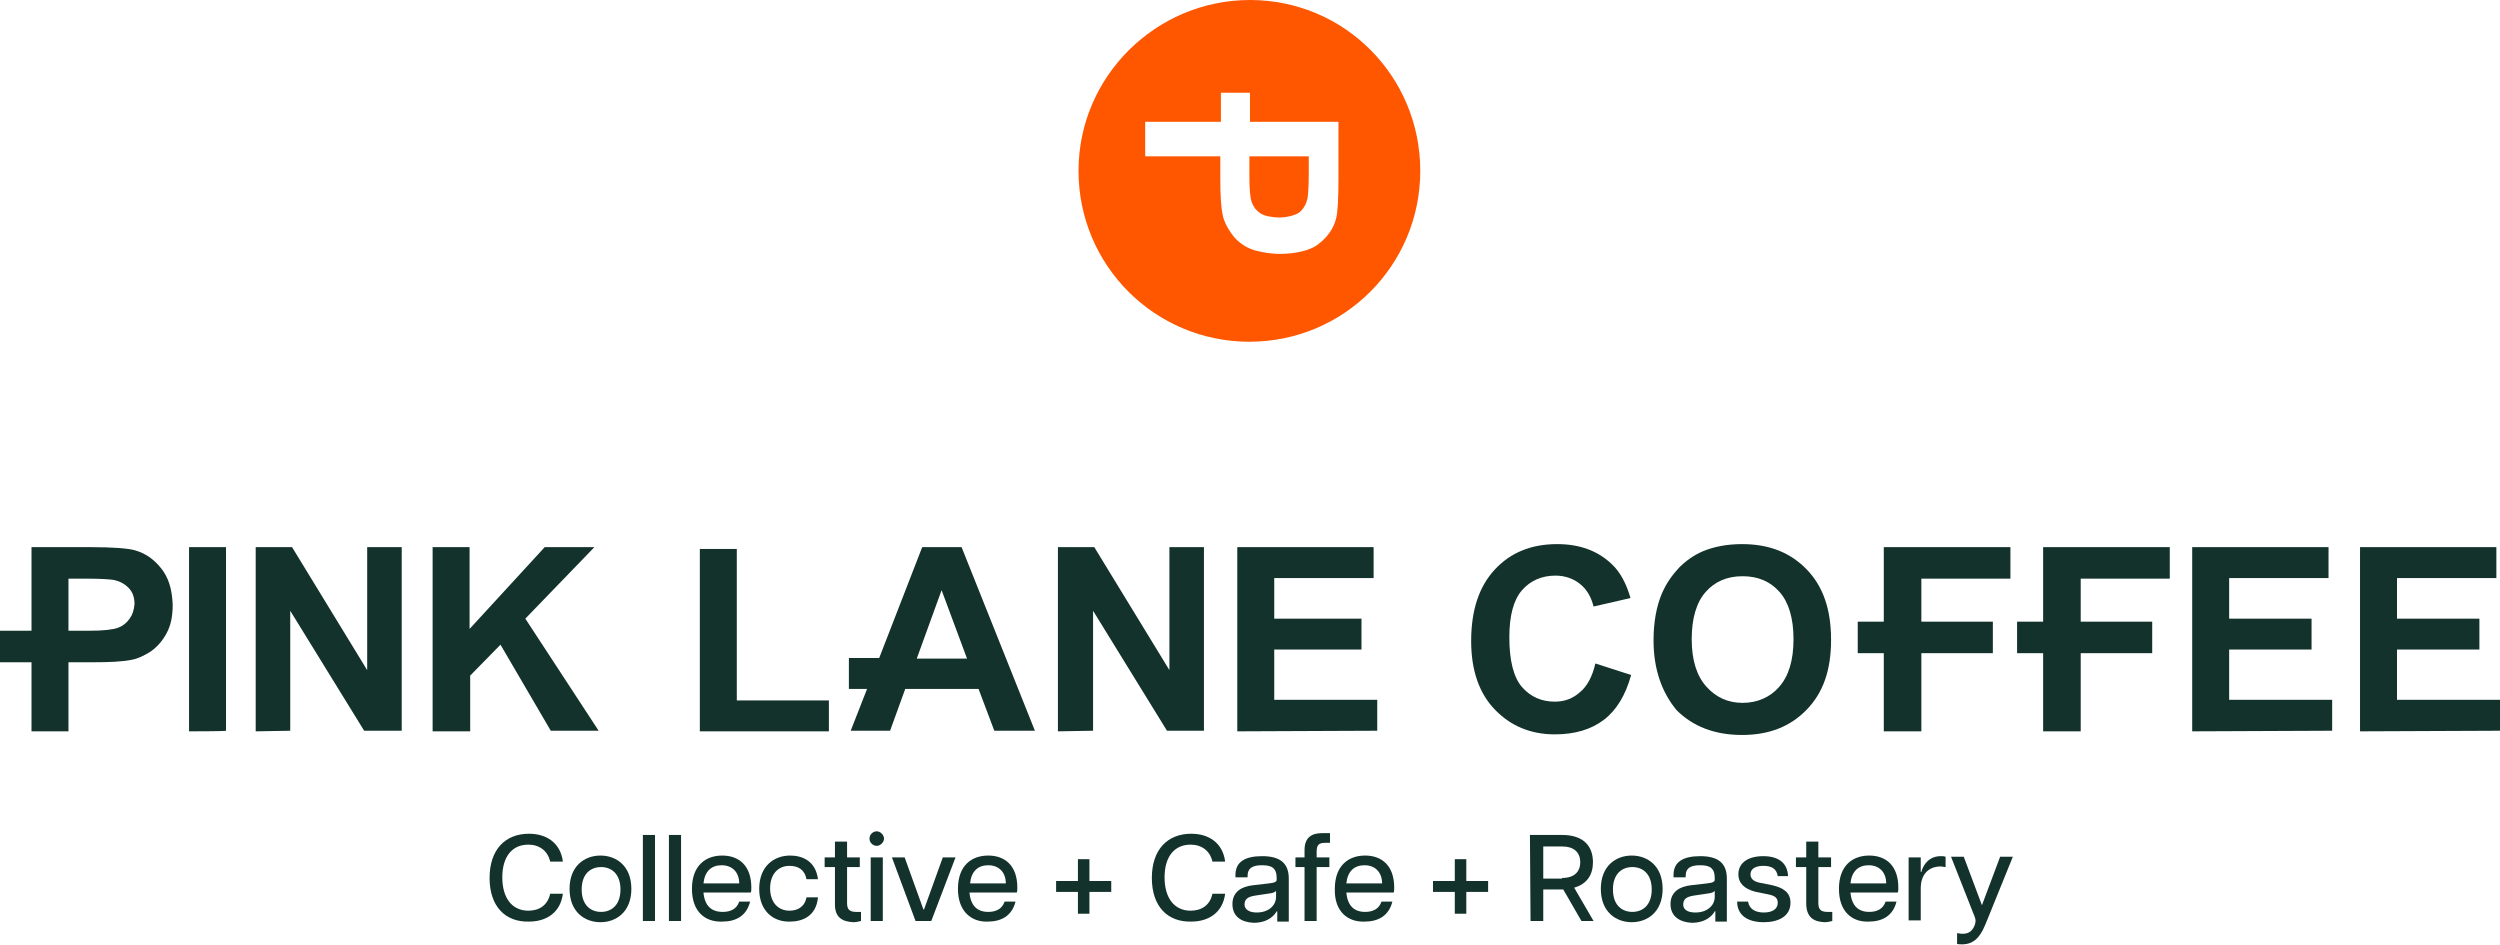 <?xml version="1.0" encoding="utf-8"?>
<!-- Generator: Adobe Illustrator 27.1.0, SVG Export Plug-In . SVG Version: 6.00 Build 0)  -->
<svg version="1.1" id="Layer_1" xmlns="http://www.w3.org/2000/svg" xmlns:xlink="http://www.w3.org/1999/xlink" x="0px" y="0px"
	 width="412.6px" height="156px" viewBox="0 0 412.6 156" style="enable-background:new 0 0 412.6 156;" xml:space="preserve">
<style type="text/css">
	.st0{fill:#13322B;}
	.st1{fill:#FF5600;}
</style>
<g>
	<path class="st0" d="M31.2,120.7V90.3h6.1v30.3C37.3,120.7,31.2,120.7,31.2,120.7z"/>
	<path class="st0" d="M42.2,120.7V90.3h6l12.4,20.3V90.3h5.7v30.3h-6.2l-12.2-19.8v19.8L42.2,120.7L42.2,120.7z"/>
	<path class="st0" d="M71.4,120.7V90.3h6.1v13.5l12.4-13.5h8.2l-11.4,11.8l12.1,18.5h-7.9l-8.3-14.2l-5,5.1v9.2
		C77.5,120.7,71.4,120.7,71.4,120.7z"/>
	<path class="st0" d="M115.5,120.7V90.6h6.1v25h15.2v5.1H115.5z"/>
	<path class="st0" d="M174.6,120.7V90.3h6l12.4,20.3V90.3h5.7v30.3h-6.1l-12.2-19.8v19.8L174.6,120.7L174.6,120.7z"/>
	<path class="st0" d="M204.2,120.7V90.3h22.5v5.1h-16.4v6.7h14.4v5.1h-14.4v8.3h17v5.1L204.2,120.7L204.2,120.7z"/>
	<path class="st0" d="M263.3,109.5l5.9,1.9c-0.9,3.3-2.4,5.8-4.5,7.4c-2.1,1.6-4.8,2.4-8.1,2.4c-4,0-7.3-1.4-9.9-4.1
		s-3.9-6.5-3.9-11.3c0-5.1,1.3-9,3.9-11.8c2.6-2.8,6-4.2,10.3-4.2c3.7,0,6.7,1.1,9,3.3c1.4,1.3,2.4,3.2,3.1,5.6l-6.1,1.4
		c-0.4-1.6-1.1-2.8-2.2-3.7s-2.5-1.4-4.1-1.4c-2.2,0-4.1,0.8-5.5,2.4s-2.1,4.2-2.1,7.8c0,3.8,0.7,6.6,2.1,8.2s3.2,2.4,5.4,2.4
		c1.6,0,3-0.5,4.2-1.6C261.9,113.3,262.8,111.7,263.3,109.5L263.3,109.5z"/>
	<path class="st0" d="M272.9,105.7c0-3.1,0.5-5.7,1.4-7.8c0.7-1.6,1.6-2.9,2.8-4.2c1.2-1.2,2.5-2.1,3.9-2.7c1.9-0.8,4.1-1.2,6.5-1.2
		c4.5,0,8,1.4,10.7,4.2c2.7,2.8,4,6.6,4,11.6s-1.3,8.7-4,11.5c-2.7,2.8-6.2,4.2-10.7,4.2s-8.1-1.4-10.8-4.1
		C274.3,114.3,272.9,110.5,272.9,105.7L272.9,105.7z M279.2,105.5c0,3.4,0.8,6,2.4,7.8c1.6,1.8,3.6,2.7,6,2.7s4.5-0.9,6-2.6
		c1.6-1.8,2.4-4.4,2.4-7.9s-0.8-6.1-2.3-7.8s-3.5-2.6-6.1-2.6s-4.6,0.9-6.1,2.6C280,99.4,279.2,102,279.2,105.5L279.2,105.5z"/>
	<path class="st0" d="M361.8,120.7V90.3h22.5v5.1h-16.4v6.7h13.6v5.1h-13.6v8.3h17v5.1L361.8,120.7L361.8,120.7z"/>
	<path class="st0" d="M389.5,120.7V90.3h22.5v5.1h-16.4v6.7h13.6v5.1h-13.6v8.3h17v5.1L389.5,120.7L389.5,120.7z"/>
	<path class="st0" d="M26.6,93.8c-1.2-1.5-2.6-2.5-4.4-3c-1.1-0.3-3.6-0.5-7.3-0.5H5.2v13.8H0v5.2h5.2v11.4h6.1v-11.4h4
		c2.8,0,4.9-0.1,6.4-0.4c1.1-0.2,2.1-0.7,3.2-1.4c1-0.7,1.9-1.7,2.6-3s1-2.8,1-4.7C28.4,97.2,27.8,95.3,26.6,93.8L26.6,93.8z
		 M21.4,102.1c-0.5,0.7-1.1,1.2-1.9,1.5s-2.4,0.5-4.8,0.5h-3.4v-8.6h3c2.2,0,3.7,0.1,4.4,0.2c1,0.2,1.8,0.6,2.5,1.3s1,1.6,1,2.7
		C22.1,100.7,21.9,101.4,21.4,102.1L21.4,102.1z"/>
	<path class="st0" d="M158.7,90.3h-6.5l-7.1,18.3h-5v5.1h3l-2.7,6.9h6.5l2.5-6.9h12.1l2.6,6.9h6.7L158.7,90.3L158.7,90.3z
		 M151.3,108.7l4.1-11.3l4.2,11.3H151.3z"/>
	<polygon class="st0" points="331.8,95.5 331.8,90.3 310.9,90.3 310.9,102.6 306.6,102.6 306.6,107.8 310.9,107.8 310.9,120.7 
		317.1,120.7 317.1,107.8 328.9,107.8 328.9,102.6 317.1,102.6 317.1,95.5 	"/>
	<polygon class="st0" points="358.1,95.5 358.1,90.3 337.2,90.3 337.2,102.6 332.9,102.6 332.9,107.8 337.2,107.8 337.2,120.7 
		343.4,120.7 343.4,107.8 355.2,107.8 355.2,102.6 343.4,102.6 343.4,95.5 	"/>
</g>
<g>
	<path class="st0" d="M80.8,144.9c0-4.7,2.6-7.3,6.5-7.3c2.9,0,5.2,1.5,5.6,4.6h-2.1c-0.4-1.8-1.8-2.8-3.6-2.8c-2.7,0-4.3,2-4.3,5.4
		s1.6,5.5,4.3,5.5c1.8,0,3.2-0.9,3.6-2.8h2.1c-0.4,3.1-2.7,4.6-5.6,4.6C83.4,152.2,80.8,149.6,80.8,144.9L80.8,144.9z"/>
	<path class="st0" d="M94,146.7c0-3.8,2.5-5.5,5.1-5.5s5.1,1.7,5.1,5.5s-2.5,5.5-5.1,5.5S94,150.5,94,146.7z M99.2,150.5
		c1.7,0,3.2-1.1,3.2-3.7s-1.5-3.7-3.2-3.7s-3.2,1.1-3.2,3.7S97.5,150.5,99.2,150.5z"/>
	<path class="st0" d="M106.1,137.8h2V152h-2V137.8z"/>
	<path class="st0" d="M110.4,137.8h2V152h-2V137.8z"/>
	<path class="st0" d="M114.2,146.7c0-3.9,2.3-5.5,5-5.5s4.8,1.6,4.8,5.3c0,0.4,0,0.6-0.1,0.8h-7.8c0.2,2.2,1.3,3.2,3.2,3.2
		c1.3,0,2.3-0.5,2.7-1.7h1.8c-0.6,2.4-2.4,3.3-4.6,3.3C116.4,152.2,114.2,150.5,114.2,146.7L114.2,146.7z M122,145.8
		c0-1.8-1.1-3-2.9-3c-1.7,0-2.8,1-3,3C116.1,145.8,122,145.8,122,145.8z"/>
	<path class="st0" d="M125.3,146.7c0-3.8,2.5-5.5,5.1-5.5c1.9,0,4.2,0.8,4.6,3.9h-1.9c-0.3-1.6-1.4-2.2-2.8-2.2
		c-1.9,0-3.2,1.4-3.2,3.7s1.3,3.7,3.2,3.7c1.3,0,2.5-0.6,2.8-2.2h1.9c-0.3,3.2-2.7,4-4.6,4C127.8,152.2,125.3,150.5,125.3,146.7z"/>
	<path class="st0" d="M137.8,149.3v-6.2h-1.7v-1.6h1.7v-2.6h2v2.6h2.1v1.6h-2.1v5.9c0,1,0.3,1.5,1.5,1.5c0.2,0,0.4,0,0.8,0v1.5
		c-0.4,0.1-0.8,0.2-1.3,0.2C139,152.1,137.8,151.4,137.8,149.3L137.8,149.3z"/>
	<path class="st0" d="M144.7,137.2c0.6,0,1.2,0.6,1.2,1.2s-0.6,1.2-1.2,1.2s-1.2-0.5-1.2-1.2S144.1,137.2,144.7,137.2z M143.7,141.5
		h2V152h-2V141.5z"/>
	<path class="st0" d="M147.2,141.5h2.1l3.1,8.6h0.1l3.1-8.6h2.1l-4,10.5h-2.6L147.2,141.5L147.2,141.5z"/>
	<path class="st0" d="M158.1,146.7c0-3.9,2.3-5.5,5-5.5s4.8,1.6,4.8,5.3c0,0.4,0,0.6-0.1,0.8h-7.8c0.2,2.2,1.3,3.2,3.1,3.2
		c1.3,0,2.3-0.5,2.7-1.7h1.8c-0.6,2.4-2.4,3.3-4.6,3.3C160.4,152.2,158.1,150.5,158.1,146.7L158.1,146.7z M166,145.8
		c0-1.8-1.1-3-2.9-3c-1.7,0-2.8,1-3,3H166L166,145.8z"/>
	<path class="st0" d="M177.9,147.2h-3.6v-1.8h3.6v-3.6h1.9v3.6h3.6v1.8h-3.6v3.6h-1.9V147.2z"/>
	<path class="st0" d="M190.1,144.9c0-4.7,2.6-7.3,6.5-7.3c2.9,0,5.2,1.5,5.6,4.6h-2.1c-0.4-1.8-1.8-2.8-3.6-2.8
		c-2.7,0-4.3,2-4.3,5.4s1.6,5.5,4.3,5.5c1.8,0,3.2-0.9,3.6-2.8h2.1c-0.4,3.1-2.7,4.6-5.6,4.6C192.7,152.2,190.1,149.6,190.1,144.9
		L190.1,144.9z"/>
	<path class="st0" d="M203.4,149.2c0-2,1.5-2.9,3.4-3.1l2.6-0.3c1-0.1,1.3-0.3,1.3-0.6v-0.3c0-1.7-0.9-2.1-2.4-2.1s-2.4,0.4-2.4,1.8
		v0.2h-2v-0.4c0-2.1,1.5-3.1,4.4-3.1s4.4,1.1,4.4,3.7v7.1h-1.9v-1.7h-0.1c-0.2,0.4-1.2,1.9-3.8,1.9
		C204.9,152.2,203.4,151.3,203.4,149.2L203.4,149.2z M207.4,150.6c2.2,0,3.2-1.4,3.2-2.5v-1.1c-0.1,0.2-0.4,0.4-1.4,0.5l-2,0.3
		c-1.3,0.2-1.8,0.6-1.8,1.5C205.4,150.1,206.2,150.6,207.4,150.6L207.4,150.6z"/>
	<path class="st0" d="M218.2,137.5h1.3v1.6h-0.8c-1.1,0-1.4,0.4-1.4,1.5v0.9h2.1v1.6h-2.1v8.9h-2v-8.9h-1.5v-1.6h1.5v-1.2
		C215.3,138.2,216.5,137.5,218.2,137.5L218.2,137.5z"/>
	<path class="st0" d="M220.3,146.7c0-3.9,2.3-5.5,5-5.5s4.8,1.6,4.8,5.3c0,0.4,0,0.6-0.1,0.8h-7.8c0.2,2.2,1.3,3.2,3.1,3.2
		c1.3,0,2.3-0.5,2.7-1.7h1.8c-0.6,2.4-2.4,3.3-4.6,3.3C222.5,152.2,220.2,150.5,220.3,146.7L220.3,146.7z M228.1,145.8
		c0-1.8-1.1-3-2.9-3c-1.7,0-2.8,1-3,3H228.1L228.1,145.8z"/>
	<path class="st0" d="M240.1,147.2h-3.6v-1.8h3.6v-3.6h1.9v3.6h3.6v1.8H242v3.6h-1.9V147.2z"/>
	<path class="st0" d="M252.5,137.8h5.3c3.5,0,5.1,1.8,5.1,4.5c0,2.1-1,3.6-3.1,4.2l3.2,5.5H261l-3-5.2h-3.3v5.2h-2.1L252.5,137.8
		L252.5,137.8z M257.8,144.9c2,0,3-1,3-2.6s-1-2.6-3-2.6h-3.1v5.3H257.8z"/>
	<path class="st0" d="M264.2,146.7c0-3.8,2.5-5.5,5.1-5.5s5.1,1.7,5.1,5.5s-2.5,5.5-5.1,5.5S264.2,150.5,264.2,146.7z M269.4,150.5
		c1.7,0,3.2-1.1,3.2-3.7s-1.5-3.7-3.2-3.7s-3.2,1.1-3.2,3.7S267.7,150.5,269.4,150.5z"/>
	<path class="st0" d="M275.7,149.2c0-2,1.5-2.9,3.4-3.1l2.6-0.3c1-0.1,1.3-0.3,1.3-0.6v-0.3c0-1.7-0.9-2.1-2.4-2.1s-2.4,0.4-2.4,1.8
		v0.2h-2v-0.4c0-2.1,1.5-3.1,4.4-3.1s4.4,1.1,4.4,3.7v7.1h-1.9v-1.7H283c-0.2,0.4-1.2,1.9-3.8,1.9
		C277.3,152.2,275.7,151.3,275.7,149.2L275.7,149.2z M279.8,150.6c2.2,0,3.2-1.4,3.2-2.5v-1.1c-0.1,0.2-0.4,0.4-1.4,0.5l-2,0.3
		c-1.3,0.2-1.8,0.6-1.8,1.5C277.8,150.1,278.5,150.6,279.8,150.6L279.8,150.6z"/>
	<path class="st0" d="M286.7,148.8h1.8c0.2,1.3,1.3,1.8,2.6,1.8s2.3-0.5,2.3-1.6c0-0.9-0.6-1.2-1.6-1.4l-2-0.4
		c-2-0.5-2.9-1.5-2.9-2.9c0-1.9,1.6-3,4.1-3s4,1.1,4.1,3.3h-1.7c-0.2-1.3-1.1-1.7-2.4-1.7s-2.1,0.5-2.1,1.4c0,0.7,0.5,1.2,1.6,1.4
		l2,0.4c1.7,0.4,3,1.1,3,2.9c0,2.3-2.1,3.2-4.4,3.2C288.5,152.2,286.7,151.1,286.7,148.8L286.7,148.8z"/>
	<path class="st0" d="M298.1,149.3v-6.2h-1.7v-1.6h1.7v-2.6h2v2.6h2.1v1.6h-2.1v5.9c0,1,0.3,1.5,1.5,1.5c0.2,0,0.4,0,0.8,0v1.5
		c-0.4,0.1-0.8,0.2-1.3,0.2C299.3,152.1,298.2,151.4,298.1,149.3L298.1,149.3z"/>
	<path class="st0" d="M303.5,146.7c0-3.9,2.3-5.5,5-5.5s4.8,1.6,4.8,5.3c0,0.4,0,0.6-0.1,0.8h-7.8c0.2,2.2,1.3,3.2,3.1,3.2
		c1.3,0,2.3-0.5,2.7-1.7h1.8c-0.6,2.4-2.4,3.3-4.6,3.3C305.7,152.2,303.5,150.5,303.5,146.7L303.5,146.7z M311.3,145.8
		c0-1.8-1.1-3-2.9-3c-1.7,0-2.8,1-3,3H311.3z"/>
	<path class="st0" d="M315,141.5h2v2.4h0.1c0.3-1.2,1.3-2.6,3.2-2.6c0.3,0,0.5,0,0.8,0.1v1.7c-0.3,0-0.5-0.1-0.8-0.1
		c-2,0-3.3,1.3-3.3,3.6v5.3h-2L315,141.5L315,141.5z"/>
	<path class="st0" d="M325.9,152.7c0.2-0.6,0.2-0.9,0-1.4l-3.9-9.9h2.1l3,8l3-8h2.1l-4.5,11.1c-1.1,2.7-2.4,3.6-4.7,3.3v-1.8
		C324.8,154.4,325.5,153.7,325.9,152.7L325.9,152.7z"/>
</g>
<g>
	<path class="st1" d="M216,28.6c0,2.1-0.1,3.4-0.2,4.1c-0.2,0.9-0.6,1.7-1.3,2.3s-2.4,0.9-3.4,0.9c-0.8,0-2.4-0.2-3.1-0.7
		s-1.1-1-1.4-1.8c-0.3-0.8-0.4-2.3-0.4-4.5v-3.1h9.8V28.6L216,28.6z"/>
	<path class="st1" d="M206.3,0c15.6,0,28.1,12.6,28.1,28.2s-12.6,28.2-28.2,28.2s-28.2-12.6-28.2-28.2S190.8,0,206.3,0z M189,25.8
		h12.4v3.7c0,2.6,0.1,4.6,0.4,6c0.2,1,0.7,2,1.4,3c0.7,1,1.6,1.8,2.8,2.4s3.5,1,5.3,1c2.3,0,5-0.5,6.4-1.7c1.4-1.1,2.4-2.5,2.8-4.1
		c0.3-1.1,0.4-3.3,0.4-6.8v-9.2h-14.6v-4.8h-4.8v4.8H189L189,25.8L189,25.8z"/>
</g>
</svg>
